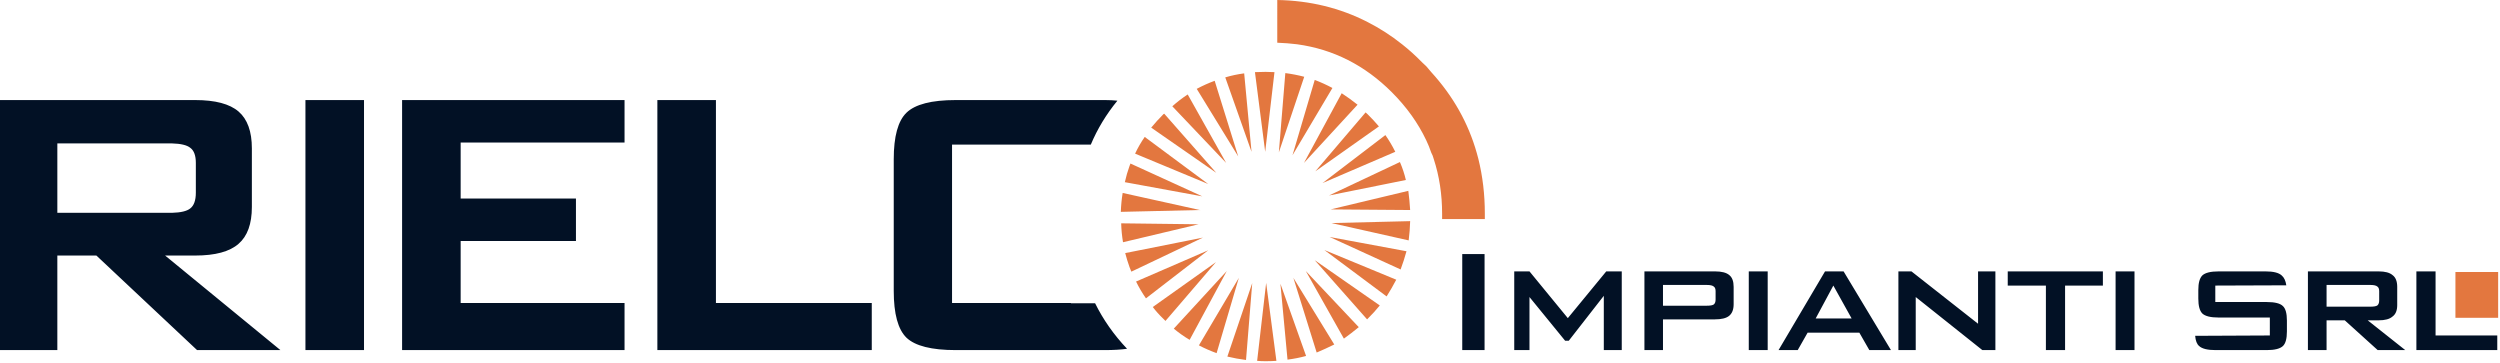 <?xml version="1.0" encoding="utf-8"?>
<!-- Generator: Adobe Illustrator 15.1.0, SVG Export Plug-In  -->
<!DOCTYPE svg PUBLIC "-//W3C//DTD SVG 1.1//EN" "http://www.w3.org/Graphics/SVG/1.1/DTD/svg11.dtd">
<svg version="1.1"
	 xmlns="http://www.w3.org/2000/svg" xmlns:xlink="http://www.w3.org/1999/xlink" xmlns:a="http://ns.adobe.com/AdobeSVGViewerExtensions/3.0/"
	 x="0px" y="0px" width="509px" height="74px" viewBox="0 0 509 74" overflow="visible" enable-background="new 0 0 509 74"
	 xml:space="preserve">
<defs>
</defs>
<path fill-rule="evenodd" clip-rule="evenodd" fill="#021125" d="M464.547,56.074c0.498,0.416,0.812,1.088,0.943,2.015
	l-14.455,0.053v3.351h10.48c1.641,0,2.734,0.274,3.279,0.82c0.547,0.499,0.82,1.485,0.82,2.959v2.21c0,1.474-0.273,2.466-0.82,2.977
	c-0.594,0.547-1.688,0.82-3.279,0.82h-10.408c-1.641,0-2.758-0.273-3.352-0.82c-0.463-0.38-0.736-1.075-0.82-2.085l15.205-0.072
	v-3.653h-10.41c-1.641,0-2.75-0.273-3.334-0.82c-0.545-0.547-0.818-1.556-0.818-3.029v-1.765c0-1.426,0.273-2.412,0.818-2.959
	c0.584-0.547,1.693-0.82,3.334-0.82h9.537C462.859,55.254,463.951,55.527,464.547,56.074z M482.637,58.017h-8.947v4.42h8.947
	c0.678,0,1.141-0.083,1.391-0.249c0.25-0.214,0.375-0.553,0.375-1.017v-1.889c0-0.463-0.125-0.778-0.375-0.945
	C483.777,58.124,483.314,58.017,482.637,58.017z M488.074,58.41v3.707c0,1.094-0.32,1.872-0.963,2.335
	c-0.582,0.512-1.525,0.767-2.834,0.767h-2.211l7.646,6.061h-5.615l-6.701-6.061h-3.707v6.061h-3.797V55.254h14.385
	c1.309,0,2.252,0.25,2.834,0.749C487.754,56.467,488.074,57.268,488.074,58.41z M495.881,55.254v13.046h12.564v2.978h-16.469V55.254
	H495.881z M406.262,55.254v16.024h-2.656l-13.564-10.801v10.801h-3.527V55.254h2.656l13.562,10.659V55.254H406.262z M408.775,55.254
	h19.373v2.888h-7.699v13.136h-3.904V58.142h-7.77V55.254z M434.584,55.254v16.024h-3.85V55.254H434.584z M338.584,58.017v4.224
	h8.947c0.678,0,1.141-0.083,1.391-0.249c0.25-0.202,0.373-0.535,0.373-0.998v-1.711c0-0.463-0.123-0.778-0.373-0.945
	c-0.25-0.214-0.713-0.321-1.391-0.321H338.584z M352.969,58.41v3.529c0,1.094-0.316,1.889-0.945,2.389
	c-0.594,0.463-1.545,0.695-2.852,0.695h-10.588v6.256h-3.779V55.254h14.367c1.354,0,2.322,0.25,2.904,0.749
	C352.67,56.467,352.969,57.268,352.969,58.41z M359.902,55.254v16.024h-3.852V55.254H359.902z M375.355,55.254l9.643,16.024h-4.402
	l-2.033-3.547h-10.533l-2.014,3.547h-3.904l9.465-16.024H375.355z M376.994,64.844l-3.725-6.702l-3.6,6.702H376.994z
	 M302.258,51.726v19.553h-4.544V51.726H302.258z M311.402,55.254l7.807,9.518l7.824-9.518h3.156v16.024h-3.654V60.227l-7.129,9.144
	h-0.748l-7.256-8.894v10.801h-3.102V55.254H311.402z M227.505,20.497c-2.269,2.769-4.076,5.752-5.418,8.948h-28.251v32.243h24.205
	v0.054h4.92c1.64,3.327,3.808,6.417,6.506,9.269c-1.307,0.178-2.798,0.268-4.474,0.268h-30.408c-4.919,0-8.264-0.845-10.035-2.532
	c-1.723-1.687-2.584-4.859-2.584-9.517V32.422c0-4.634,0.861-7.789,2.584-9.465c1.771-1.723,5.116-2.584,10.035-2.584h30.408
	C225.872,20.373,226.709,20.414,227.505,20.497z M117.264,49.069H93.79v12.619h33.367v9.59H81.866V20.373h45.291v8.645H93.79v11.407
	h23.474V49.069z M145.764,20.373v41.316h31.728v9.59H133.84V20.373H145.764z M74.112,20.373v50.906H62.188V20.373H74.112z
	 M51.28,42.136c0,3.446-0.903,5.947-2.709,7.504c-1.807,1.592-4.748,2.388-8.823,2.388h-6.132l23.475,19.25H40.122l-20.498-19.25
	h-7.949v19.25H0V20.373h39.748c4.075,0,7.017,0.778,8.823,2.335c1.806,1.557,2.709,4.058,2.709,7.503V42.136z M11.675,43.33h22.833
	c0.167,0,0.333,0,0.499,0c1.806-0.047,3.048-0.344,3.725-0.891c0.76-0.582,1.141-1.651,1.141-3.208v-6.06
	c0-1.509-0.38-2.537-1.141-3.083c-0.677-0.546-1.919-0.844-3.725-0.891H11.675V43.33z"/>
<path fill-rule="evenodd" clip-rule="evenodd" fill="#E3773F" d="M508.625,55.379v9.322h-8.699v-9.322H508.625z M285.469,9.019
	c1.391,1.094,2.739,2.312,4.047,3.654c0.297,0.297,0.588,0.57,0.872,0.82c0.345,0.415,0.684,0.813,1.017,1.194
	c4.456,4.883,7.545,10.374,9.268,16.47c0.131,0.416,0.238,0.813,0.322,1.194c0.877,3.529,1.318,7.249,1.318,11.158
	c0,0.344,0,0.707,0,1.087h-8.698c0-0.381,0-0.743,0-1.087c0-3.945-0.57-7.664-1.711-11.158c-0.119-0.463-0.286-0.886-0.499-1.266
	c-0.297-0.879-0.635-1.717-1.017-2.513c-1.675-3.53-4.01-6.791-7.004-9.786c-5.502-5.502-11.93-8.758-19.285-9.768
	c-1.355-0.166-2.705-0.273-4.047-0.32V0c6.644,0.119,12.762,1.61,18.359,4.474C280.895,5.733,283.246,7.249,285.469,9.019z
	 M286.235,36.646l-15.649,3.154l14.438-6.809C285.534,34.169,285.938,35.386,286.235,36.646z M284.079,30.907l-14.812,6.363
	l12.798-9.768C282.825,28.596,283.496,29.73,284.079,30.907z M285.166,54.862l-14.455-6.613l15.649,2.905
	C286.016,52.415,285.618,53.65,285.166,54.862z M286.806,48.945l-15.721-3.529l16.023-0.392
	C287.073,46.33,286.972,47.638,286.806,48.945z M287.108,42.76l-16.201-0.125l15.827-3.779
	C286.9,40.116,287.025,41.417,287.108,42.76z M257.663,14.634c0.583,0,1.189,0.018,1.819,0.053l-1.89,16.22l-2.086-16.22
	C256.232,14.651,256.95,14.634,257.663,14.634z M273.17,18.983c1.094,0.713,2.169,1.491,3.227,2.334L265.488,33.17L273.17,18.983z
	 M271.281,17.913l-8.128,13.689l4.527-15.329C268.904,16.737,270.104,17.284,271.281,17.913z M278.465,23.278
	c0.808,0.796,1.567,1.616,2.281,2.46l-12.941,9.144l10.232-11.996C278.203,23.017,278.346,23.147,278.465,23.278z M265.541,15.631
	l-5.169,15.4l1.319-16.148C262.999,15.049,264.282,15.299,265.541,15.631z M247.308,16.451l4.795,15.4l-8.449-13.76
	C244.831,17.461,246.048,16.915,247.308,16.451z M241.818,19.232l7.825,13.938l-10.961-11.532
	C239.679,20.747,240.725,19.945,241.818,19.232z M237.041,23.153l10.588,12.031l-13.244-9.197c0.761-0.927,1.581-1.831,2.46-2.71
	C236.88,23.231,236.946,23.188,237.041,23.153z M229.965,33.812c0.048-0.178,0.113-0.35,0.196-0.517l14.634,6.684l-15.775-2.887
	C229.27,35.951,229.585,34.858,229.965,33.812z M233.067,27.877l12.922,9.589l-14.883-6.185
	C231.653,30.105,232.306,28.97,233.067,27.877z M229.092,51.529l15.827-3.155l-14.579,6.934c-0.119-0.333-0.244-0.647-0.375-0.945
	C229.632,53.436,229.341,52.492,229.092,51.529z M228.272,45.469l15.756,0.196l-15.382,3.654
	C228.432,48.06,228.308,46.776,228.272,45.469z M231.302,57.322l14.687-6.363l-12.673,9.785
	C232.556,59.651,231.884,58.51,231.302,57.322z M244.295,42.76L228.2,43.134c0.047-1.343,0.173-2.626,0.375-3.851L244.295,42.76z
	 M254.812,30.907l-5.348-15.15c1.212-0.369,2.496-0.643,3.852-0.82L254.812,30.907z M268.073,71.777l-4.742-15.204l8.324,13.564
	C270.479,70.72,269.284,71.267,268.073,71.777z M276.646,66.608c-1.011,0.832-2.021,1.609-3.03,2.335l-7.754-13.761L276.646,66.608z
	 M278.339,65.022l-10.658-12.049l13.243,9.215c-0.749,0.926-1.568,1.829-2.459,2.708C278.429,64.944,278.387,64.986,278.339,65.022z
	 M257.663,73.542c-0.593,0-1.164-0.024-1.71-0.071l1.836-15.881l2.086,15.881C259.149,73.518,258.412,73.542,257.663,73.542z
	 M262.137,73.222l-1.443-15.454l5.223,14.705C264.704,72.805,263.444,73.055,262.137,73.222z M244.099,70.316l8.128-13.743
	L247.7,71.901C246.429,71.438,245.229,70.909,244.099,70.316z M238.984,66.911l10.785-11.729l-7.559,14.01
	C241.069,68.516,239.994,67.755,238.984,66.911z M236.845,64.896c-0.796-0.76-1.509-1.556-2.139-2.388l12.869-9.144l-10.285,11.978
	C237.124,65.176,236.976,65.028,236.845,64.896z M249.892,72.597l5.062-14.954l-1.265,15.649
	C252.382,73.126,251.116,72.894,249.892,72.597z M269.642,50.905l14.633,6.042c-0.594,1.142-1.247,2.276-1.96,3.404L269.642,50.905z
	"/>
</svg>
